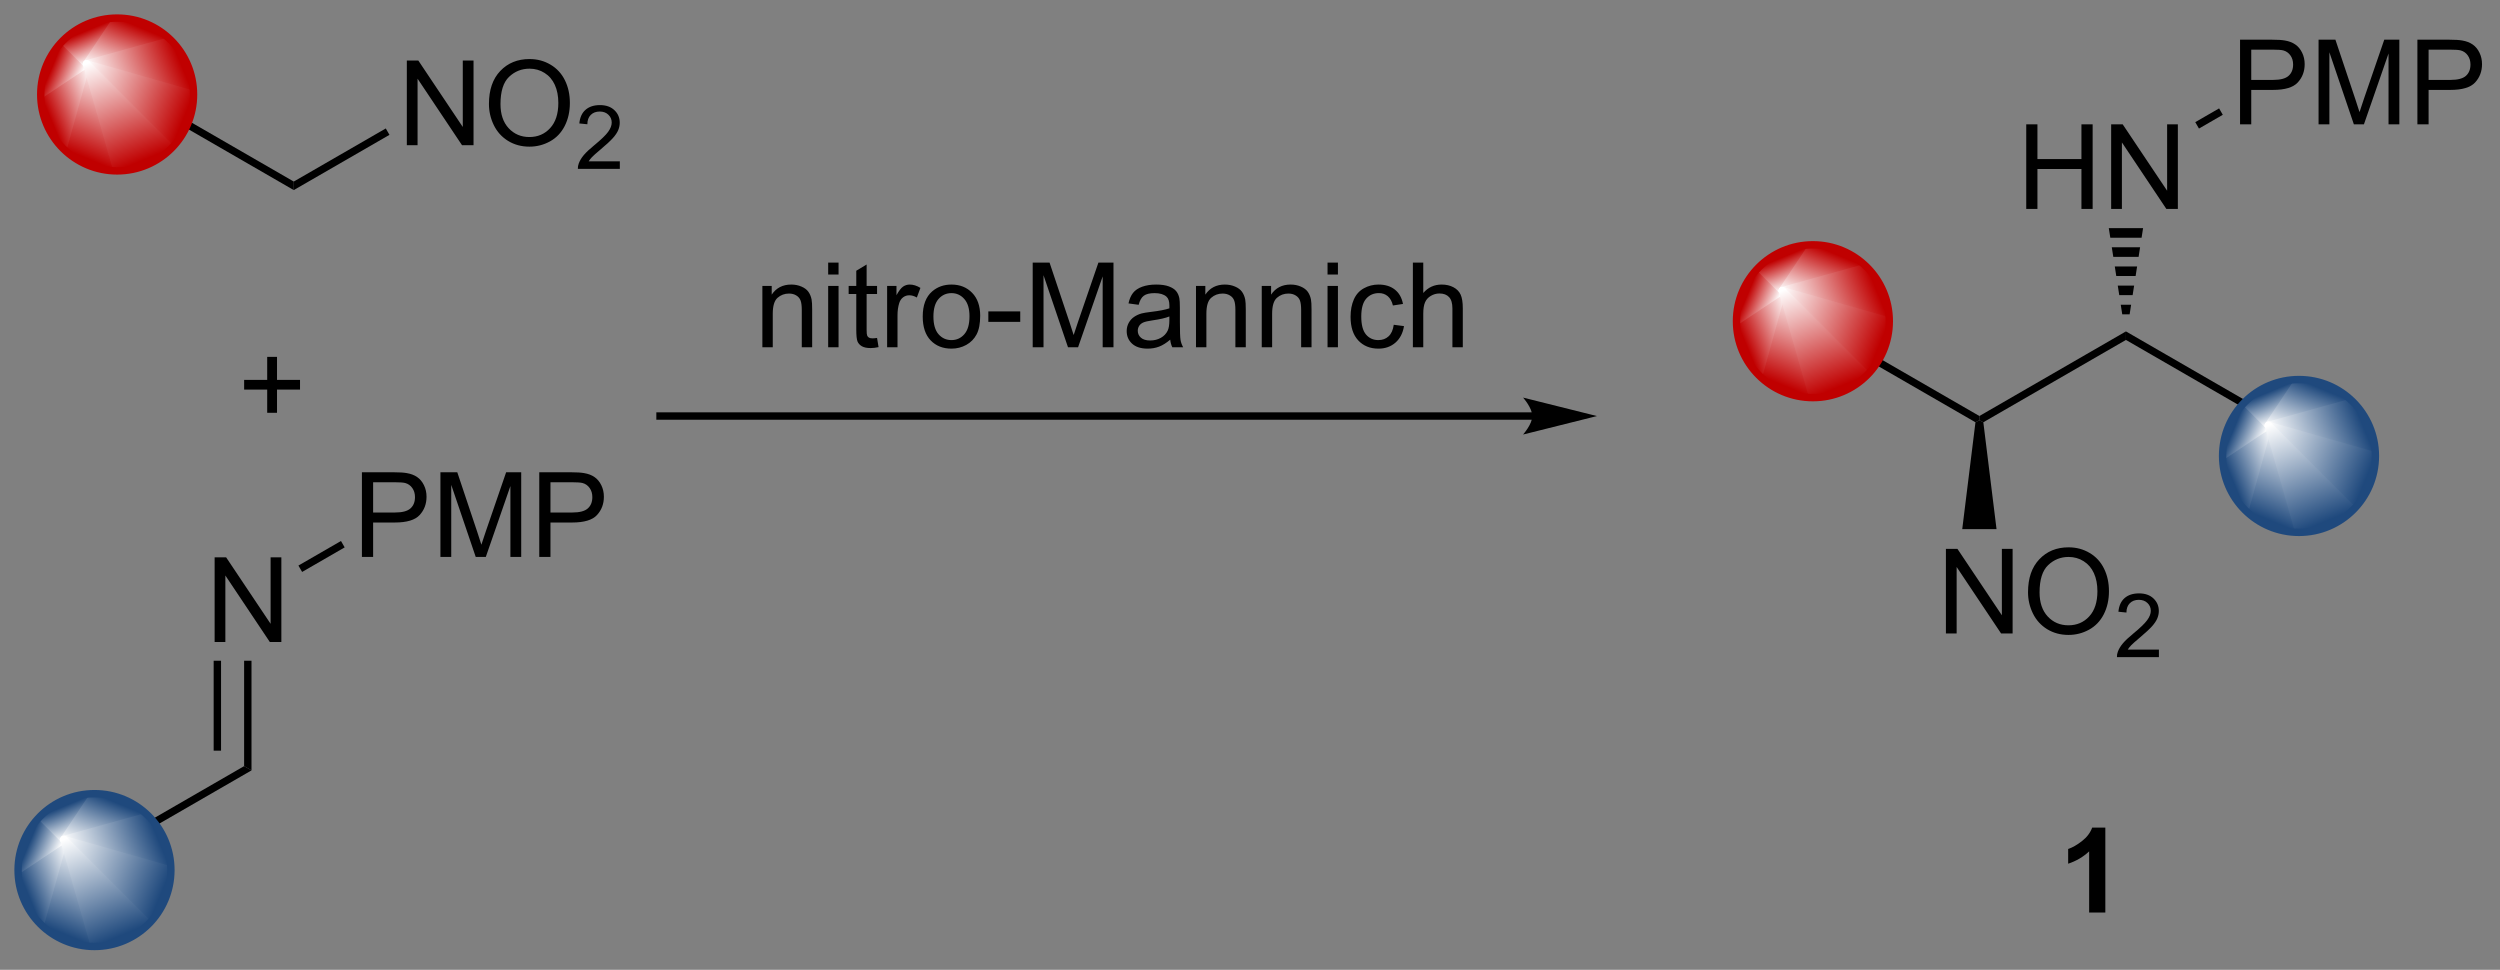 <?xml version="1.0" encoding="UTF-8"?>
<!DOCTYPE svg PUBLIC '-//W3C//DTD SVG 1.0//EN'
          'http://www.w3.org/TR/2001/REC-SVG-20010904/DTD/svg10.dtd'>
<svg stroke-dasharray="none" shape-rendering="auto" xmlns="http://www.w3.org/2000/svg" font-family="'Dialog'" text-rendering="auto" width="464" fill-opacity="1" color-interpolation="auto" color-rendering="auto" preserveAspectRatio="xMidYMid meet" font-size="12px" viewBox="0 0 464 180" fill="black" xmlns:xlink="http://www.w3.org/1999/xlink" stroke="black" image-rendering="auto" stroke-miterlimit="10" stroke-linecap="square" stroke-linejoin="miter" font-style="normal" stroke-width="1" height="180" stroke-dashoffset="0" font-weight="normal" stroke-opacity="1"
><rect x="0" y="0" width="464" height="180" fill="#808080" stroke="none"/><!--Generated by the Batik Graphics2D SVG Generator--><defs id="genericDefs"
  /><g
  ><defs id="defs1"
    ><linearGradient x1="39.51" x2="37.253" gradientUnits="userSpaceOnUse" y1="89.884" y2="95.331" id="gradient1" color-interpolation="sRGB" spreadMethod="pad"
      ><stop stop-color="white" offset="0%"
        /><stop stop-color="rgb(31,73,125)" offset="100%"
      /></linearGradient
      ><linearGradient x1="39.51" x2="37.253" gradientUnits="userSpaceOnUse" y1="89.884" y2="95.331" id="gradient2" color-interpolation="sRGB" spreadMethod="pad"
      ><stop stop-color="white" offset="0%"
        /><stop stop-color="rgb(31,73,125)" offset="100%"
      /></linearGradient
      ><linearGradient x1="39.51" x2="36.131" gradientUnits="userSpaceOnUse" y1="89.884" y2="91.283" id="gradient3" color-interpolation="sRGB" spreadMethod="pad"
      ><stop stop-color="white" offset="0%"
        /><stop stop-color="rgb(31,73,125)" offset="100%"
      /></linearGradient
      ><linearGradient x1="39.51" x2="36.131" gradientUnits="userSpaceOnUse" y1="89.884" y2="91.283" id="gradient4" color-interpolation="sRGB" spreadMethod="pad"
      ><stop stop-color="white" offset="0%"
        /><stop stop-color="rgb(31,73,125)" offset="100%"
      /></linearGradient
      ><linearGradient x1="39.51" x2="37.593" gradientUnits="userSpaceOnUse" y1="89.884" y2="89.09" id="gradient5" color-interpolation="sRGB" spreadMethod="pad"
      ><stop stop-color="white" offset="0%"
        /><stop stop-color="rgb(31,73,125)" offset="100%"
      /></linearGradient
      ><linearGradient x1="39.51" x2="37.593" gradientUnits="userSpaceOnUse" y1="89.884" y2="89.09" id="gradient6" color-interpolation="sRGB" spreadMethod="pad"
      ><stop stop-color="white" offset="0%"
        /><stop stop-color="rgb(31,73,125)" offset="100%"
      /></linearGradient
      ><linearGradient x1="39.51" x2="38.716" gradientUnits="userSpaceOnUse" y1="89.884" y2="87.967" id="gradient7" color-interpolation="sRGB" spreadMethod="pad"
      ><stop stop-color="white" offset="0%"
        /><stop stop-color="rgb(31,73,125)" offset="100%"
      /></linearGradient
      ><linearGradient x1="39.51" x2="38.716" gradientUnits="userSpaceOnUse" y1="89.884" y2="87.967" id="gradient8" color-interpolation="sRGB" spreadMethod="pad"
      ><stop stop-color="white" offset="0%"
        /><stop stop-color="rgb(31,73,125)" offset="100%"
      /></linearGradient
      ><linearGradient x1="39.51" x2="40.909" gradientUnits="userSpaceOnUse" y1="89.884" y2="86.505" id="gradient9" color-interpolation="sRGB" spreadMethod="pad"
      ><stop stop-color="white" offset="0%"
        /><stop stop-color="rgb(31,73,125)" offset="100%"
      /></linearGradient
      ><linearGradient x1="39.51" x2="40.909" gradientUnits="userSpaceOnUse" y1="89.884" y2="86.505" id="gradient10" color-interpolation="sRGB" spreadMethod="pad"
      ><stop stop-color="white" offset="0%"
        /><stop stop-color="rgb(31,73,125)" offset="100%"
      /></linearGradient
      ><linearGradient x1="39.51" x2="44.957" gradientUnits="userSpaceOnUse" y1="89.884" y2="87.627" id="gradient11" color-interpolation="sRGB" spreadMethod="pad"
      ><stop stop-color="white" offset="0%"
        /><stop stop-color="rgb(31,73,125)" offset="100%"
      /></linearGradient
      ><linearGradient x1="39.51" x2="44.957" gradientUnits="userSpaceOnUse" y1="89.884" y2="87.627" id="gradient12" color-interpolation="sRGB" spreadMethod="pad"
      ><stop stop-color="white" offset="0%"
        /><stop stop-color="rgb(31,73,125)" offset="100%"
      /></linearGradient
      ><linearGradient x1="39.51" x2="46.419" gradientUnits="userSpaceOnUse" y1="89.884" y2="92.746" id="gradient13" color-interpolation="sRGB" spreadMethod="pad"
      ><stop stop-color="white" offset="0%"
        /><stop stop-color="rgb(31,73,125)" offset="100%"
      /></linearGradient
      ><linearGradient x1="39.51" x2="46.419" gradientUnits="userSpaceOnUse" y1="89.884" y2="92.746" id="gradient14" color-interpolation="sRGB" spreadMethod="pad"
      ><stop stop-color="white" offset="0%"
        /><stop stop-color="rgb(31,73,125)" offset="100%"
      /></linearGradient
      ><linearGradient x1="39.51" x2="42.372" gradientUnits="userSpaceOnUse" y1="89.884" y2="96.793" id="gradient15" color-interpolation="sRGB" spreadMethod="pad"
      ><stop stop-color="white" offset="0%"
        /><stop stop-color="rgb(31,73,125)" offset="100%"
      /></linearGradient
      ><linearGradient x1="39.51" x2="42.372" gradientUnits="userSpaceOnUse" y1="89.884" y2="96.793" id="gradient16" color-interpolation="sRGB" spreadMethod="pad"
      ><stop stop-color="white" offset="0%"
        /><stop stop-color="rgb(31,73,125)" offset="100%"
      /></linearGradient
      ><linearGradient x1="188.673" x2="186.417" gradientUnits="userSpaceOnUse" y1="61.862" y2="67.309" id="gradient17" color-interpolation="sRGB" spreadMethod="pad"
      ><stop stop-color="white" offset="0%"
        /><stop stop-color="rgb(31,73,125)" offset="100%"
      /></linearGradient
      ><linearGradient x1="188.673" x2="186.417" gradientUnits="userSpaceOnUse" y1="61.862" y2="67.309" id="gradient18" color-interpolation="sRGB" spreadMethod="pad"
      ><stop stop-color="white" offset="0%"
        /><stop stop-color="rgb(31,73,125)" offset="100%"
      /></linearGradient
      ><linearGradient x1="188.673" x2="185.294" gradientUnits="userSpaceOnUse" y1="61.862" y2="63.262" id="gradient19" color-interpolation="sRGB" spreadMethod="pad"
      ><stop stop-color="white" offset="0%"
        /><stop stop-color="rgb(31,73,125)" offset="100%"
      /></linearGradient
      ><linearGradient x1="188.673" x2="185.294" gradientUnits="userSpaceOnUse" y1="61.862" y2="63.262" id="gradient20" color-interpolation="sRGB" spreadMethod="pad"
      ><stop stop-color="white" offset="0%"
        /><stop stop-color="rgb(31,73,125)" offset="100%"
      /></linearGradient
      ><linearGradient x1="188.673" x2="186.756" gradientUnits="userSpaceOnUse" y1="61.862" y2="61.068" id="gradient21" color-interpolation="sRGB" spreadMethod="pad"
      ><stop stop-color="white" offset="0%"
        /><stop stop-color="rgb(31,73,125)" offset="100%"
      /></linearGradient
      ><linearGradient x1="188.673" x2="186.756" gradientUnits="userSpaceOnUse" y1="61.862" y2="61.068" id="gradient22" color-interpolation="sRGB" spreadMethod="pad"
      ><stop stop-color="white" offset="0%"
        /><stop stop-color="rgb(31,73,125)" offset="100%"
      /></linearGradient
      ><linearGradient x1="188.673" x2="187.879" gradientUnits="userSpaceOnUse" y1="61.862" y2="59.945" id="gradient23" color-interpolation="sRGB" spreadMethod="pad"
      ><stop stop-color="white" offset="0%"
        /><stop stop-color="rgb(31,73,125)" offset="100%"
      /></linearGradient
      ><linearGradient x1="188.673" x2="187.879" gradientUnits="userSpaceOnUse" y1="61.862" y2="59.945" id="gradient24" color-interpolation="sRGB" spreadMethod="pad"
      ><stop stop-color="white" offset="0%"
        /><stop stop-color="rgb(31,73,125)" offset="100%"
      /></linearGradient
      ><linearGradient x1="188.673" x2="190.073" gradientUnits="userSpaceOnUse" y1="61.862" y2="58.483" id="gradient25" color-interpolation="sRGB" spreadMethod="pad"
      ><stop stop-color="white" offset="0%"
        /><stop stop-color="rgb(31,73,125)" offset="100%"
      /></linearGradient
      ><linearGradient x1="188.673" x2="190.073" gradientUnits="userSpaceOnUse" y1="61.862" y2="58.483" id="gradient26" color-interpolation="sRGB" spreadMethod="pad"
      ><stop stop-color="white" offset="0%"
        /><stop stop-color="rgb(31,73,125)" offset="100%"
      /></linearGradient
      ><linearGradient x1="188.673" x2="194.12" gradientUnits="userSpaceOnUse" y1="61.862" y2="59.605" id="gradient27" color-interpolation="sRGB" spreadMethod="pad"
      ><stop stop-color="white" offset="0%"
        /><stop stop-color="rgb(31,73,125)" offset="100%"
      /></linearGradient
      ><linearGradient x1="188.673" x2="194.12" gradientUnits="userSpaceOnUse" y1="61.862" y2="59.605" id="gradient28" color-interpolation="sRGB" spreadMethod="pad"
      ><stop stop-color="white" offset="0%"
        /><stop stop-color="rgb(31,73,125)" offset="100%"
      /></linearGradient
      ><linearGradient x1="188.673" x2="195.583" gradientUnits="userSpaceOnUse" y1="61.862" y2="64.724" id="gradient29" color-interpolation="sRGB" spreadMethod="pad"
      ><stop stop-color="white" offset="0%"
        /><stop stop-color="rgb(31,73,125)" offset="100%"
      /></linearGradient
      ><linearGradient x1="188.673" x2="195.583" gradientUnits="userSpaceOnUse" y1="61.862" y2="64.724" id="gradient30" color-interpolation="sRGB" spreadMethod="pad"
      ><stop stop-color="white" offset="0%"
        /><stop stop-color="rgb(31,73,125)" offset="100%"
      /></linearGradient
      ><linearGradient x1="188.673" x2="191.535" gradientUnits="userSpaceOnUse" y1="61.862" y2="68.772" id="gradient31" color-interpolation="sRGB" spreadMethod="pad"
      ><stop stop-color="white" offset="0%"
        /><stop stop-color="rgb(31,73,125)" offset="100%"
      /></linearGradient
      ><linearGradient x1="188.673" x2="191.535" gradientUnits="userSpaceOnUse" y1="61.862" y2="68.772" id="gradient32" color-interpolation="sRGB" spreadMethod="pad"
      ><stop stop-color="white" offset="0%"
        /><stop stop-color="rgb(31,73,125)" offset="100%"
      /></linearGradient
      ><linearGradient x1="155.782" x2="153.526" gradientUnits="userSpaceOnUse" y1="52.746" y2="58.194" id="gradient33" color-interpolation="sRGB" spreadMethod="pad"
      ><stop stop-color="white" offset="0%"
        /><stop stop-color="rgb(192,0,0)" offset="100%"
      /></linearGradient
      ><linearGradient x1="155.782" x2="153.526" gradientUnits="userSpaceOnUse" y1="52.746" y2="58.194" id="gradient34" color-interpolation="sRGB" spreadMethod="pad"
      ><stop stop-color="white" offset="0%"
        /><stop stop-color="rgb(192,0,0)" offset="100%"
      /></linearGradient
      ><linearGradient x1="155.782" x2="152.403" gradientUnits="userSpaceOnUse" y1="52.746" y2="54.146" id="gradient35" color-interpolation="sRGB" spreadMethod="pad"
      ><stop stop-color="white" offset="0%"
        /><stop stop-color="rgb(192,0,0)" offset="100%"
      /></linearGradient
      ><linearGradient x1="155.782" x2="152.403" gradientUnits="userSpaceOnUse" y1="52.746" y2="54.146" id="gradient36" color-interpolation="sRGB" spreadMethod="pad"
      ><stop stop-color="white" offset="0%"
        /><stop stop-color="rgb(192,0,0)" offset="100%"
      /></linearGradient
      ><linearGradient x1="155.782" x2="153.866" gradientUnits="userSpaceOnUse" y1="52.746" y2="51.952" id="gradient37" color-interpolation="sRGB" spreadMethod="pad"
      ><stop stop-color="white" offset="0%"
        /><stop stop-color="rgb(192,0,0)" offset="100%"
      /></linearGradient
      ><linearGradient x1="155.782" x2="153.866" gradientUnits="userSpaceOnUse" y1="52.746" y2="51.952" id="gradient38" color-interpolation="sRGB" spreadMethod="pad"
      ><stop stop-color="white" offset="0%"
        /><stop stop-color="rgb(192,0,0)" offset="100%"
      /></linearGradient
      ><linearGradient x1="155.782" x2="154.988" gradientUnits="userSpaceOnUse" y1="52.746" y2="50.829" id="gradient39" color-interpolation="sRGB" spreadMethod="pad"
      ><stop stop-color="white" offset="0%"
        /><stop stop-color="rgb(192,0,0)" offset="100%"
      /></linearGradient
      ><linearGradient x1="155.782" x2="154.988" gradientUnits="userSpaceOnUse" y1="52.746" y2="50.829" id="gradient40" color-interpolation="sRGB" spreadMethod="pad"
      ><stop stop-color="white" offset="0%"
        /><stop stop-color="rgb(192,0,0)" offset="100%"
      /></linearGradient
      ><linearGradient x1="155.782" x2="157.182" gradientUnits="userSpaceOnUse" y1="52.746" y2="49.367" id="gradient41" color-interpolation="sRGB" spreadMethod="pad"
      ><stop stop-color="white" offset="0%"
        /><stop stop-color="rgb(192,0,0)" offset="100%"
      /></linearGradient
      ><linearGradient x1="155.782" x2="157.182" gradientUnits="userSpaceOnUse" y1="52.746" y2="49.367" id="gradient42" color-interpolation="sRGB" spreadMethod="pad"
      ><stop stop-color="white" offset="0%"
        /><stop stop-color="rgb(192,0,0)" offset="100%"
      /></linearGradient
      ><linearGradient x1="155.782" x2="161.23" gradientUnits="userSpaceOnUse" y1="52.746" y2="50.49" id="gradient43" color-interpolation="sRGB" spreadMethod="pad"
      ><stop stop-color="white" offset="0%"
        /><stop stop-color="rgb(192,0,0)" offset="100%"
      /></linearGradient
      ><linearGradient x1="155.782" x2="161.23" gradientUnits="userSpaceOnUse" y1="52.746" y2="50.49" id="gradient44" color-interpolation="sRGB" spreadMethod="pad"
      ><stop stop-color="white" offset="0%"
        /><stop stop-color="rgb(192,0,0)" offset="100%"
      /></linearGradient
      ><linearGradient x1="155.782" x2="162.692" gradientUnits="userSpaceOnUse" y1="52.746" y2="55.608" id="gradient45" color-interpolation="sRGB" spreadMethod="pad"
      ><stop stop-color="white" offset="0%"
        /><stop stop-color="rgb(192,0,0)" offset="100%"
      /></linearGradient
      ><linearGradient x1="155.782" x2="162.692" gradientUnits="userSpaceOnUse" y1="52.746" y2="55.608" id="gradient46" color-interpolation="sRGB" spreadMethod="pad"
      ><stop stop-color="white" offset="0%"
        /><stop stop-color="rgb(192,0,0)" offset="100%"
      /></linearGradient
      ><linearGradient x1="155.782" x2="158.645" gradientUnits="userSpaceOnUse" y1="52.746" y2="59.656" id="gradient47" color-interpolation="sRGB" spreadMethod="pad"
      ><stop stop-color="white" offset="0%"
        /><stop stop-color="rgb(192,0,0)" offset="100%"
      /></linearGradient
      ><linearGradient x1="155.782" x2="158.645" gradientUnits="userSpaceOnUse" y1="52.746" y2="59.656" id="gradient48" color-interpolation="sRGB" spreadMethod="pad"
      ><stop stop-color="white" offset="0%"
        /><stop stop-color="rgb(192,0,0)" offset="100%"
      /></linearGradient
      ><linearGradient x1="41.042" x2="38.786" gradientUnits="userSpaceOnUse" y1="37.404" y2="42.852" id="gradient49" color-interpolation="sRGB" spreadMethod="pad"
      ><stop stop-color="white" offset="0%"
        /><stop stop-color="rgb(192,0,0)" offset="100%"
      /></linearGradient
      ><linearGradient x1="41.042" x2="38.786" gradientUnits="userSpaceOnUse" y1="37.404" y2="42.852" id="gradient50" color-interpolation="sRGB" spreadMethod="pad"
      ><stop stop-color="white" offset="0%"
        /><stop stop-color="rgb(192,0,0)" offset="100%"
      /></linearGradient
      ><linearGradient x1="41.042" x2="37.663" gradientUnits="userSpaceOnUse" y1="37.404" y2="38.804" id="gradient51" color-interpolation="sRGB" spreadMethod="pad"
      ><stop stop-color="white" offset="0%"
        /><stop stop-color="rgb(192,0,0)" offset="100%"
      /></linearGradient
      ><linearGradient x1="41.042" x2="37.663" gradientUnits="userSpaceOnUse" y1="37.404" y2="38.804" id="gradient52" color-interpolation="sRGB" spreadMethod="pad"
      ><stop stop-color="white" offset="0%"
        /><stop stop-color="rgb(192,0,0)" offset="100%"
      /></linearGradient
      ><linearGradient x1="41.042" x2="39.126" gradientUnits="userSpaceOnUse" y1="37.404" y2="36.611" id="gradient53" color-interpolation="sRGB" spreadMethod="pad"
      ><stop stop-color="white" offset="0%"
        /><stop stop-color="rgb(192,0,0)" offset="100%"
      /></linearGradient
      ><linearGradient x1="41.042" x2="39.126" gradientUnits="userSpaceOnUse" y1="37.404" y2="36.611" id="gradient54" color-interpolation="sRGB" spreadMethod="pad"
      ><stop stop-color="white" offset="0%"
        /><stop stop-color="rgb(192,0,0)" offset="100%"
      /></linearGradient
      ><linearGradient x1="41.042" x2="40.249" gradientUnits="userSpaceOnUse" y1="37.404" y2="35.488" id="gradient55" color-interpolation="sRGB" spreadMethod="pad"
      ><stop stop-color="white" offset="0%"
        /><stop stop-color="rgb(192,0,0)" offset="100%"
      /></linearGradient
      ><linearGradient x1="41.042" x2="40.249" gradientUnits="userSpaceOnUse" y1="37.404" y2="35.488" id="gradient56" color-interpolation="sRGB" spreadMethod="pad"
      ><stop stop-color="white" offset="0%"
        /><stop stop-color="rgb(192,0,0)" offset="100%"
      /></linearGradient
      ><linearGradient x1="41.042" x2="42.442" gradientUnits="userSpaceOnUse" y1="37.404" y2="34.025" id="gradient57" color-interpolation="sRGB" spreadMethod="pad"
      ><stop stop-color="white" offset="0%"
        /><stop stop-color="rgb(192,0,0)" offset="100%"
      /></linearGradient
      ><linearGradient x1="41.042" x2="42.442" gradientUnits="userSpaceOnUse" y1="37.404" y2="34.025" id="gradient58" color-interpolation="sRGB" spreadMethod="pad"
      ><stop stop-color="white" offset="0%"
        /><stop stop-color="rgb(192,0,0)" offset="100%"
      /></linearGradient
      ><linearGradient x1="41.042" x2="46.49" gradientUnits="userSpaceOnUse" y1="37.404" y2="35.148" id="gradient59" color-interpolation="sRGB" spreadMethod="pad"
      ><stop stop-color="white" offset="0%"
        /><stop stop-color="rgb(192,0,0)" offset="100%"
      /></linearGradient
      ><linearGradient x1="41.042" x2="46.49" gradientUnits="userSpaceOnUse" y1="37.404" y2="35.148" id="gradient60" color-interpolation="sRGB" spreadMethod="pad"
      ><stop stop-color="white" offset="0%"
        /><stop stop-color="rgb(192,0,0)" offset="100%"
      /></linearGradient
      ><linearGradient x1="41.042" x2="47.952" gradientUnits="userSpaceOnUse" y1="37.404" y2="40.267" id="gradient61" color-interpolation="sRGB" spreadMethod="pad"
      ><stop stop-color="white" offset="0%"
        /><stop stop-color="rgb(192,0,0)" offset="100%"
      /></linearGradient
      ><linearGradient x1="41.042" x2="47.952" gradientUnits="userSpaceOnUse" y1="37.404" y2="40.267" id="gradient62" color-interpolation="sRGB" spreadMethod="pad"
      ><stop stop-color="white" offset="0%"
        /><stop stop-color="rgb(192,0,0)" offset="100%"
      /></linearGradient
      ><linearGradient x1="41.042" x2="43.905" gradientUnits="userSpaceOnUse" y1="37.404" y2="44.314" id="gradient63" color-interpolation="sRGB" spreadMethod="pad"
      ><stop stop-color="white" offset="0%"
        /><stop stop-color="rgb(192,0,0)" offset="100%"
      /></linearGradient
      ><linearGradient x1="41.042" x2="43.905" gradientUnits="userSpaceOnUse" y1="37.404" y2="44.314" id="gradient64" color-interpolation="sRGB" spreadMethod="pad"
      ><stop stop-color="white" offset="0%"
        /><stop stop-color="rgb(192,0,0)" offset="100%"
      /></linearGradient
      ><clipPath clipPathUnits="userSpaceOnUse" id="clipPath1"
      ><path d="M0.646 0.646 L174.389 0.646 L174.389 67.777 L0.646 67.777 L0.646 0.646 Z"
      /></clipPath
      ><clipPath clipPathUnits="userSpaceOnUse" id="clipPath2"
      ><path d="M35.185 33.08 L35.185 98.344 L204.098 98.344 L204.098 33.08 Z"
      /></clipPath
      ><clipPath clipPathUnits="userSpaceOnUse" id="clipPath3"
      ><path d="M41.578 86.781 C38.722 86.781 36.407 89.096 36.407 91.952 C36.407 94.807 38.722 97.122 41.578 97.122 C44.434 97.122 46.748 94.807 46.748 91.952 C46.748 89.096 44.434 86.781 41.578 86.781 Z"
      /></clipPath
      ><clipPath clipPathUnits="userSpaceOnUse" id="clipPath4"
      ><path d="M190.741 58.76 C187.886 58.76 185.571 61.075 185.571 63.93 C185.571 66.786 187.886 69.101 190.741 69.101 C193.597 69.101 195.912 66.786 195.912 63.93 C195.912 61.075 193.597 58.76 190.741 58.76 Z"
      /></clipPath
      ><clipPath clipPathUnits="userSpaceOnUse" id="clipPath5"
      ><path d="M157.851 49.644 C154.995 49.644 152.68 51.959 152.68 54.814 C152.68 57.67 154.995 59.985 157.851 59.985 C160.706 59.985 163.021 57.67 163.021 54.814 C163.021 51.959 160.706 49.644 157.851 49.644 Z"
      /></clipPath
      ><clipPath clipPathUnits="userSpaceOnUse" id="clipPath6"
      ><path d="M43.111 34.302 C40.255 34.302 37.94 36.617 37.94 39.473 C37.94 42.328 40.255 44.643 43.111 44.643 C45.966 44.643 48.281 42.328 48.281 39.473 C48.281 36.617 45.966 34.302 43.111 34.302 Z"
      /></clipPath
    ></defs
    ><g transform="scale(2.667,2.667) translate(-0.646,-0.646) matrix(1.029,0,0,1.029,-35.546,-33.38)"
    ><path d="M49.687 76.487 L49.687 70.76 L50.465 70.76 L53.473 75.255 L53.473 70.76 L54.2 70.76 L54.2 76.487 L53.421 76.487 L50.413 71.987 L50.413 76.487 L49.687 76.487 Z" stroke="none" clip-path="url(#clipPath2)"
    /></g
    ><g transform="matrix(2.743,0,0,2.743,-96.511,-90.736)"
    ><path d="M59.673 70.762 L59.673 65.035 L61.834 65.035 Q62.405 65.035 62.704 65.09 Q63.126 65.16 63.41 65.358 Q63.696 65.553 63.871 65.91 Q64.045 66.264 64.045 66.691 Q64.045 67.421 63.579 67.928 Q63.116 68.434 61.899 68.434 L60.431 68.434 L60.431 70.762 L59.673 70.762 ZM60.431 67.757 L61.913 67.757 Q62.647 67.757 62.954 67.483 Q63.264 67.21 63.264 66.715 Q63.264 66.356 63.082 66.1 Q62.899 65.842 62.603 65.762 Q62.413 65.71 61.897 65.71 L60.431 65.71 L60.431 67.757 ZM64.985 70.762 L64.985 65.035 L66.126 65.035 L67.483 69.09 Q67.67 69.655 67.756 69.936 Q67.853 69.624 68.061 69.019 L69.431 65.035 L70.451 65.035 L70.451 70.762 L69.72 70.762 L69.72 65.967 L68.056 70.762 L67.373 70.762 L65.717 65.887 L65.717 70.762 L64.985 70.762 ZM71.673 70.762 L71.673 65.035 L73.834 65.035 Q74.405 65.035 74.704 65.09 Q75.126 65.16 75.41 65.358 Q75.696 65.553 75.871 65.91 Q76.045 66.264 76.045 66.691 Q76.045 67.421 75.579 67.928 Q75.116 68.434 73.899 68.434 L72.431 68.434 L72.431 70.762 L71.673 70.762 ZM72.431 67.757 L73.912 67.757 Q74.647 67.757 74.954 67.483 Q75.264 67.21 75.264 66.715 Q75.264 66.356 75.082 66.1 Q74.899 65.842 74.603 65.762 Q74.412 65.71 73.897 65.71 L72.431 65.71 L72.431 67.757 Z" stroke="none" clip-path="url(#clipPath2)"
    /></g
    ><g transform="matrix(2.743,0,0,2.743,-96.511,-90.736)"
    ><path d="M42.127 91.023 L41.877 90.59 L51.702 84.918 L52.202 85.206 Z" stroke="none" clip-path="url(#clipPath2)"
    /></g
    ><g transform="matrix(2.743,0,0,2.743,-96.511,-90.736)"
    ><path d="M52.202 85.206 L51.702 84.918 L51.702 77.787 L52.202 77.787 ZM50.141 83.872 L50.141 77.787 L49.641 77.787 L49.641 83.872 Z" stroke="none" clip-path="url(#clipPath2)"
    /></g
    ><g transform="matrix(2.743,0,0,2.743,-96.511,-90.736)"
    ><path d="M55.627 71.779 L55.377 71.346 L58.256 69.684 L58.506 70.117 Z" stroke="none" clip-path="url(#clipPath2)"
    /></g
    ><g fill="rgb(31,73,125)" transform="matrix(2.743,0,0,2.743,-96.511,-90.736)" stroke="rgb(31,73,125)"
    ><path d="M41.578 97.122 C38.722 97.122 36.407 94.807 36.407 91.952 C36.407 89.096 38.722 86.781 41.578 86.781 C44.434 86.781 46.748 89.096 46.748 91.952 C46.748 94.807 44.434 97.122 41.578 97.122" stroke="none" clip-path="url(#clipPath3)"
    /></g
    ><g fill="url(#gradient1)" transform="matrix(2.743,0,0,2.743,-96.511,-90.736)" stroke="url(#gradient1)"
    ><path d="M39.51 89.884 L41.578 97.122 L37.922 95.608 Z" stroke="none" clip-path="url(#clipPath3)"
    /></g
    ><g fill="url(#gradient2)" stroke-width="0.5" transform="matrix(2.743,0,0,2.743,-96.511,-90.736)" stroke-linecap="round" stroke="url(#gradient2)" stroke-linejoin="round"
    ><path fill="none" d="M39.51 89.884 L41.578 97.122 L37.922 95.608 Z" clip-path="url(#clipPath3)"
    /></g
    ><g fill="url(#gradient3)" transform="matrix(2.743,0,0,2.743,-96.511,-90.736)" stroke="url(#gradient3)"
    ><path d="M39.51 89.884 L37.922 95.608 L36.407 91.952 Z" stroke="none" clip-path="url(#clipPath3)"
    /></g
    ><g fill="url(#gradient4)" stroke-width="0.5" transform="matrix(2.743,0,0,2.743,-96.511,-90.736)" stroke-linecap="round" stroke="url(#gradient4)" stroke-linejoin="round"
    ><path fill="none" d="M39.51 89.884 L37.922 95.608 L36.407 91.952 Z" clip-path="url(#clipPath3)"
    /></g
    ><g fill="url(#gradient5)" transform="matrix(2.743,0,0,2.743,-96.511,-90.736)" stroke="url(#gradient5)"
    ><path d="M39.51 89.884 L36.407 91.952 L37.922 88.296 Z" stroke="none" clip-path="url(#clipPath3)"
    /></g
    ><g fill="url(#gradient6)" stroke-width="0.5" transform="matrix(2.743,0,0,2.743,-96.511,-90.736)" stroke-linecap="round" stroke="url(#gradient6)" stroke-linejoin="round"
    ><path fill="none" d="M39.51 89.884 L36.407 91.952 L37.922 88.296 Z" clip-path="url(#clipPath3)"
    /></g
    ><g fill="url(#gradient7)" transform="matrix(2.743,0,0,2.743,-96.511,-90.736)" stroke="url(#gradient7)"
    ><path d="M39.51 89.884 L37.922 88.296 L41.578 86.781 Z" stroke="none" clip-path="url(#clipPath3)"
    /></g
    ><g fill="url(#gradient8)" stroke-width="0.5" transform="matrix(2.743,0,0,2.743,-96.511,-90.736)" stroke-linecap="round" stroke="url(#gradient8)" stroke-linejoin="round"
    ><path fill="none" d="M39.51 89.884 L37.922 88.296 L41.578 86.781 Z" clip-path="url(#clipPath3)"
    /></g
    ><g fill="url(#gradient9)" transform="matrix(2.743,0,0,2.743,-96.511,-90.736)" stroke="url(#gradient9)"
    ><path d="M39.51 89.884 L41.578 86.781 L45.234 88.296 Z" stroke="none" clip-path="url(#clipPath3)"
    /></g
    ><g fill="url(#gradient10)" stroke-width="0.5" transform="matrix(2.743,0,0,2.743,-96.511,-90.736)" stroke-linecap="round" stroke="url(#gradient10)" stroke-linejoin="round"
    ><path fill="none" d="M39.51 89.884 L41.578 86.781 L45.234 88.296 Z" clip-path="url(#clipPath3)"
    /></g
    ><g fill="url(#gradient11)" transform="matrix(2.743,0,0,2.743,-96.511,-90.736)" stroke="url(#gradient11)"
    ><path d="M39.51 89.884 L45.234 88.296 L46.748 91.952 Z" stroke="none" clip-path="url(#clipPath3)"
    /></g
    ><g fill="url(#gradient12)" stroke-width="0.5" transform="matrix(2.743,0,0,2.743,-96.511,-90.736)" stroke-linecap="round" stroke="url(#gradient12)" stroke-linejoin="round"
    ><path fill="none" d="M39.51 89.884 L45.234 88.296 L46.748 91.952 Z" clip-path="url(#clipPath3)"
    /></g
    ><g fill="url(#gradient13)" transform="matrix(2.743,0,0,2.743,-96.511,-90.736)" stroke="url(#gradient13)"
    ><path d="M39.51 89.884 L46.748 91.952 L45.234 95.608 Z" stroke="none" clip-path="url(#clipPath3)"
    /></g
    ><g fill="url(#gradient14)" stroke-width="0.5" transform="matrix(2.743,0,0,2.743,-96.511,-90.736)" stroke-linecap="round" stroke="url(#gradient14)" stroke-linejoin="round"
    ><path fill="none" d="M39.51 89.884 L46.748 91.952 L45.234 95.608 Z" clip-path="url(#clipPath3)"
    /></g
    ><g fill="url(#gradient15)" transform="matrix(2.743,0,0,2.743,-96.511,-90.736)" stroke="url(#gradient15)"
    ><path d="M39.51 89.884 L45.234 95.608 L41.578 97.122 Z" stroke="none" clip-path="url(#clipPath3)"
    /></g
    ><g fill="url(#gradient16)" stroke-width="0.5" transform="matrix(2.743,0,0,2.743,-96.511,-90.736)" stroke-linecap="round" stroke="url(#gradient16)" stroke-linejoin="round"
    ><path fill="none" d="M39.51 89.884 L45.234 95.608 L41.578 97.122 Z" clip-path="url(#clipPath3)"
    /></g
    ><g fill="rgb(31,73,125)" stroke-width="0.5" transform="matrix(2.743,0,0,2.743,-96.511,-90.736)" stroke-linecap="round" stroke="rgb(31,73,125)" stroke-linejoin="round"
    ><path fill="none" d="M41.578 97.122 C38.722 97.122 36.407 94.807 36.407 91.952 C36.407 89.096 38.722 86.781 41.578 86.781 C44.434 86.781 46.748 89.096 46.748 91.952 C46.748 94.807 44.434 97.122 41.578 97.122" clip-path="url(#clipPath2)"
    /></g
    ><g transform="matrix(2.743,0,0,2.743,-96.511,-90.736)"
    ><path d="M62.712 42.903 L62.712 37.176 L63.49 37.176 L66.498 41.671 L66.498 37.176 L67.225 37.176 L67.225 42.903 L66.446 42.903 L63.438 38.403 L63.438 42.903 L62.712 42.903 ZM68.268 40.114 Q68.268 38.687 69.033 37.882 Q69.799 37.075 71.01 37.075 Q71.802 37.075 72.437 37.455 Q73.075 37.833 73.408 38.51 Q73.744 39.187 73.744 40.046 Q73.744 40.918 73.393 41.606 Q73.041 42.293 72.395 42.648 Q71.752 43.002 71.005 43.002 Q70.197 43.002 69.559 42.611 Q68.924 42.218 68.596 41.543 Q68.268 40.866 68.268 40.114 ZM69.049 40.124 Q69.049 41.161 69.604 41.757 Q70.161 42.351 71.002 42.351 Q71.856 42.351 72.408 41.749 Q72.963 41.148 72.963 40.043 Q72.963 39.343 72.726 38.822 Q72.489 38.301 72.033 38.015 Q71.58 37.726 71.013 37.726 Q70.208 37.726 69.627 38.28 Q69.049 38.833 69.049 40.124 Z" stroke="none" clip-path="url(#clipPath2)"
    /></g
    ><g transform="matrix(2.743,0,0,2.743,-96.511,-90.736)"
    ><path d="M77.124 43.995 L77.124 44.503 L74.284 44.503 Q74.278 44.311 74.346 44.136 Q74.454 43.846 74.692 43.565 Q74.932 43.284 75.384 42.915 Q76.083 42.341 76.329 42.005 Q76.575 41.669 76.575 41.37 Q76.575 41.057 76.35 40.843 Q76.128 40.626 75.766 40.626 Q75.385 40.626 75.157 40.854 Q74.928 41.083 74.927 41.487 L74.384 41.432 Q74.44 40.825 74.803 40.509 Q75.167 40.19 75.778 40.19 Q76.397 40.19 76.757 40.534 Q77.118 40.876 77.118 41.382 Q77.118 41.639 77.013 41.889 Q76.907 42.138 76.661 42.413 Q76.417 42.688 75.848 43.169 Q75.374 43.567 75.239 43.71 Q75.104 43.852 75.016 43.995 L77.124 43.995 Z" stroke="none" clip-path="url(#clipPath2)"
    /></g
    ><g transform="matrix(2.743,0,0,2.743,-96.511,-90.736)"
    ><path d="M45.02 40.144 L45.27 39.711 L55.061 45.364 L55.061 45.941 Z" stroke="none" clip-path="url(#clipPath2)"
    /></g
    ><g transform="matrix(2.743,0,0,2.743,-96.511,-90.736)"
    ><path d="M55.061 45.941 L55.061 45.364 L61.287 41.77 L61.537 42.203 Z" stroke="none" clip-path="url(#clipPath2)"
    /></g
    ><g transform="matrix(2.743,0,0,2.743,-96.511,-90.736)"
    ><path d="M166.851 75.942 L166.851 70.215 L167.629 70.215 L170.637 74.71 L170.637 70.215 L171.364 70.215 L171.364 75.942 L170.585 75.942 L167.577 71.442 L167.577 75.942 L166.851 75.942 ZM172.407 73.152 Q172.407 71.725 173.172 70.921 Q173.938 70.113 175.149 70.113 Q175.94 70.113 176.576 70.494 Q177.214 70.871 177.547 71.548 Q177.883 72.225 177.883 73.085 Q177.883 73.957 177.532 74.645 Q177.18 75.332 176.534 75.686 Q175.891 76.04 175.144 76.04 Q174.336 76.04 173.698 75.65 Q173.063 75.257 172.735 74.582 Q172.407 73.905 172.407 73.152 ZM173.188 73.163 Q173.188 74.199 173.743 74.796 Q174.3 75.389 175.141 75.389 Q175.995 75.389 176.547 74.788 Q177.102 74.186 177.102 73.082 Q177.102 72.382 176.865 71.861 Q176.628 71.34 176.172 71.053 Q175.719 70.764 175.151 70.764 Q174.347 70.764 173.766 71.319 Q173.188 71.871 173.188 73.163 Z" stroke="none" clip-path="url(#clipPath2)"
    /></g
    ><g transform="matrix(2.743,0,0,2.743,-96.511,-90.736)"
    ><path d="M181.263 77.034 L181.263 77.541 L178.423 77.541 Q178.417 77.35 178.485 77.174 Q178.593 76.885 178.831 76.604 Q179.071 76.323 179.523 75.954 Q180.222 75.379 180.468 75.043 Q180.714 74.707 180.714 74.409 Q180.714 74.096 180.489 73.881 Q180.267 73.665 179.905 73.665 Q179.524 73.665 179.296 73.893 Q179.067 74.122 179.065 74.526 L178.523 74.471 Q178.579 73.864 178.942 73.547 Q179.306 73.229 179.917 73.229 Q180.536 73.229 180.896 73.573 Q181.257 73.915 181.257 74.42 Q181.257 74.678 181.151 74.928 Q181.046 75.176 180.8 75.452 Q180.556 75.727 179.987 76.207 Q179.513 76.606 179.378 76.749 Q179.243 76.891 179.155 77.034 L181.263 77.034 Z" stroke="none" clip-path="url(#clipPath2)"
    /></g
    ><g transform="matrix(2.743,0,0,2.743,-96.511,-90.736)"
    ><path d="M172.286 47.216 L172.286 41.49 L173.044 41.49 L173.044 43.841 L176.021 43.841 L176.021 41.49 L176.779 41.49 L176.779 47.216 L176.021 47.216 L176.021 44.516 L173.044 44.516 L173.044 47.216 L172.286 47.216 ZM178.032 47.216 L178.032 41.49 L178.811 41.49 L181.819 45.984 L181.819 41.49 L182.545 41.49 L182.545 47.216 L181.767 47.216 L178.759 42.716 L178.759 47.216 L178.032 47.216 Z" stroke="none" clip-path="url(#clipPath2)"
    /></g
    ><g transform="matrix(2.743,0,0,2.743,-96.511,-90.736)"
    ><path d="M186.753 41.491 L186.753 35.765 L188.915 35.765 Q189.485 35.765 189.784 35.819 Q190.206 35.89 190.49 36.088 Q190.777 36.283 190.951 36.64 Q191.126 36.994 191.126 37.421 Q191.126 38.15 190.659 38.658 Q190.196 39.163 188.98 39.163 L187.511 39.163 L187.511 41.491 L186.753 41.491 ZM187.511 38.486 L188.993 38.486 Q189.727 38.486 190.034 38.213 Q190.344 37.939 190.344 37.444 Q190.344 37.085 190.162 36.83 Q189.98 36.572 189.683 36.491 Q189.493 36.439 188.977 36.439 L187.511 36.439 L187.511 38.486 ZM192.066 41.491 L192.066 35.765 L193.206 35.765 L194.563 39.819 Q194.751 40.384 194.837 40.666 Q194.933 40.353 195.141 39.749 L196.511 35.765 L197.532 35.765 L197.532 41.491 L196.8 41.491 L196.8 36.697 L195.136 41.491 L194.454 41.491 L192.798 36.616 L192.798 41.491 L192.066 41.491 ZM198.753 41.491 L198.753 35.765 L200.915 35.765 Q201.485 35.765 201.784 35.819 Q202.206 35.89 202.49 36.088 Q202.777 36.283 202.951 36.64 Q203.126 36.994 203.126 37.421 Q203.126 38.15 202.659 38.658 Q202.196 39.163 200.98 39.163 L199.511 39.163 L199.511 41.491 L198.753 41.491 ZM199.511 38.486 L200.993 38.486 Q201.727 38.486 202.034 38.213 Q202.344 37.939 202.344 37.444 Q202.344 37.085 202.162 36.83 Q201.98 36.572 201.683 36.491 Q201.493 36.439 200.977 36.439 L199.511 36.439 L199.511 38.486 Z" stroke="none" clip-path="url(#clipPath2)"
    /></g
    ><g transform="matrix(2.743,0,0,2.743,-96.511,-90.736)"
    ><path d="M159.075 56.008 L159.325 55.575 L169.116 61.228 L169.116 61.516 L168.85 61.651 Z" stroke="none" clip-path="url(#clipPath2)"
    /></g
    ><g transform="matrix(2.743,0,0,2.743,-96.511,-90.736)"
    ><path d="M169.383 61.651 L169.116 61.516 L169.116 61.228 L179.032 55.503 L179.032 56.08 Z" stroke="none" clip-path="url(#clipPath2)"
    /></g
    ><g transform="matrix(2.743,0,0,2.743,-96.511,-90.736)"
    ><path d="M168.85 61.651 L169.116 61.516 L169.383 61.651 L170.276 68.881 L167.956 68.881 Z" stroke="none" clip-path="url(#clipPath2)"
    /></g
    ><g transform="matrix(2.743,0,0,2.743,-96.511,-90.736)"
    ><path d="M179.032 56.08 L179.032 55.503 L189.073 61.3 L188.823 61.733 Z" stroke="none" clip-path="url(#clipPath2)"
    /></g
    ><g transform="matrix(2.743,0,0,2.743,-96.511,-90.736)"
    ><path d="M178.782 54.346 L178.681 53.698 L179.383 53.698 L179.282 54.346 ZM178.58 53.05 L178.479 52.403 L179.586 52.403 L179.485 53.05 ZM178.378 51.755 L178.277 51.107 L179.788 51.107 L179.687 51.755 ZM178.176 50.459 L178.075 49.812 L179.99 49.812 L179.889 50.459 ZM177.974 49.164 L177.872 48.516 L180.192 48.516 L180.091 49.164 Z" stroke="none" clip-path="url(#clipPath2)"
    /></g
    ><g transform="matrix(2.743,0,0,2.743,-96.511,-90.736)"
    ><path d="M183.973 41.778 L183.723 41.344 L185.336 40.413 L185.586 40.846 Z" stroke="none" clip-path="url(#clipPath2)"
    /></g
    ><g transform="matrix(2.743,0,0,2.743,-96.511,-90.736)"
    ><path d="M53.264 61.01 L53.264 59.44 L51.704 59.44 L51.704 58.784 L53.264 58.784 L53.264 57.226 L53.928 57.226 L53.928 58.784 L55.485 58.784 L55.485 59.44 L53.928 59.44 L53.928 61.01 L53.264 61.01 Z" stroke="none" clip-path="url(#clipPath2)"
    /></g
    ><g transform="matrix(2.743,0,0,2.743,-96.511,-90.736)"
    ><path d="M86.769 56.575 L86.769 52.427 L87.401 52.427 L87.401 53.015 Q87.857 52.333 88.722 52.333 Q89.097 52.333 89.409 52.468 Q89.724 52.601 89.881 52.82 Q90.037 53.038 90.099 53.341 Q90.138 53.536 90.138 54.023 L90.138 56.575 L89.435 56.575 L89.435 54.052 Q89.435 53.622 89.352 53.408 Q89.271 53.195 89.063 53.07 Q88.855 52.942 88.573 52.942 Q88.123 52.942 87.797 53.229 Q87.472 53.513 87.472 54.309 L87.472 56.575 L86.769 56.575 ZM91.221 51.656 L91.221 50.848 L91.924 50.848 L91.924 51.656 L91.221 51.656 ZM91.221 56.575 L91.221 52.427 L91.924 52.427 L91.924 56.575 L91.221 56.575 ZM94.529 55.945 L94.631 56.567 Q94.334 56.63 94.099 56.63 Q93.717 56.63 93.506 56.51 Q93.295 56.388 93.209 56.19 Q93.123 55.992 93.123 55.359 L93.123 52.973 L92.607 52.973 L92.607 52.427 L93.123 52.427 L93.123 51.398 L93.823 50.976 L93.823 52.427 L94.529 52.427 L94.529 52.973 L93.823 52.973 L93.823 55.398 Q93.823 55.7 93.86 55.786 Q93.896 55.872 93.98 55.924 Q94.066 55.973 94.222 55.973 Q94.339 55.973 94.529 55.945 ZM95.21 56.575 L95.21 52.427 L95.843 52.427 L95.843 53.054 Q96.085 52.614 96.288 52.473 Q96.494 52.333 96.741 52.333 Q97.096 52.333 97.463 52.559 L97.221 53.21 Q96.963 53.059 96.705 53.059 Q96.476 53.059 96.291 53.197 Q96.109 53.335 96.03 53.583 Q95.913 53.958 95.913 54.403 L95.913 56.575 L95.21 56.575 ZM97.619 54.499 Q97.619 53.348 98.26 52.794 Q98.796 52.333 99.564 52.333 Q100.421 52.333 100.963 52.893 Q101.507 53.453 101.507 54.442 Q101.507 55.242 101.265 55.703 Q101.025 56.161 100.567 56.416 Q100.109 56.669 99.564 56.669 Q98.694 56.669 98.155 56.111 Q97.619 55.552 97.619 54.499 ZM98.343 54.499 Q98.343 55.296 98.689 55.695 Q99.038 56.091 99.564 56.091 Q100.088 56.091 100.434 55.692 Q100.783 55.294 100.783 54.476 Q100.783 53.708 100.434 53.312 Q100.085 52.913 99.564 52.913 Q99.038 52.913 98.689 53.309 Q98.343 53.703 98.343 54.499 ZM102.058 54.856 L102.058 54.148 L104.217 54.148 L104.217 54.856 L102.058 54.856 ZM105.06 56.575 L105.06 50.848 L106.201 50.848 L107.558 54.903 Q107.745 55.468 107.831 55.749 Q107.927 55.437 108.136 54.833 L109.506 50.848 L110.526 50.848 L110.526 56.575 L109.795 56.575 L109.795 51.781 L108.131 56.575 L107.448 56.575 L105.792 51.7 L105.792 56.575 L105.06 56.575 ZM114.365 56.062 Q113.974 56.395 113.612 56.533 Q113.253 56.669 112.839 56.669 Q112.154 56.669 111.787 56.335 Q111.42 55.999 111.42 55.481 Q111.42 55.177 111.558 54.924 Q111.698 54.671 111.922 54.52 Q112.146 54.367 112.427 54.288 Q112.636 54.234 113.052 54.184 Q113.904 54.083 114.308 53.942 Q114.31 53.796 114.31 53.757 Q114.31 53.328 114.112 53.153 Q113.842 52.913 113.31 52.913 Q112.816 52.913 112.579 53.088 Q112.342 53.263 112.23 53.703 L111.542 53.609 Q111.636 53.169 111.849 52.898 Q112.066 52.624 112.472 52.479 Q112.878 52.333 113.412 52.333 Q113.943 52.333 114.274 52.458 Q114.607 52.583 114.763 52.773 Q114.92 52.96 114.982 53.249 Q115.019 53.429 115.019 53.898 L115.019 54.835 Q115.019 55.817 115.063 56.078 Q115.107 56.335 115.24 56.575 L114.506 56.575 Q114.396 56.356 114.365 56.062 ZM114.308 54.492 Q113.925 54.648 113.159 54.757 Q112.724 54.82 112.545 54.898 Q112.365 54.976 112.266 55.127 Q112.17 55.278 112.17 55.46 Q112.17 55.742 112.383 55.929 Q112.597 56.117 113.006 56.117 Q113.412 56.117 113.727 55.94 Q114.045 55.763 114.193 55.453 Q114.308 55.216 114.308 54.749 L114.308 54.492 ZM116.109 56.575 L116.109 52.427 L116.741 52.427 L116.741 53.015 Q117.197 52.333 118.062 52.333 Q118.437 52.333 118.749 52.468 Q119.064 52.601 119.221 52.82 Q119.377 53.038 119.439 53.341 Q119.478 53.536 119.478 54.023 L119.478 56.575 L118.775 56.575 L118.775 54.052 Q118.775 53.622 118.692 53.408 Q118.611 53.195 118.403 53.07 Q118.194 52.942 117.913 52.942 Q117.463 52.942 117.137 53.229 Q116.812 53.513 116.812 54.309 L116.812 56.575 L116.109 56.575 ZM120.558 56.575 L120.558 52.427 L121.191 52.427 L121.191 53.015 Q121.646 52.333 122.511 52.333 Q122.886 52.333 123.198 52.468 Q123.513 52.601 123.67 52.82 Q123.826 53.038 123.888 53.341 Q123.927 53.536 123.927 54.023 L123.927 56.575 L123.224 56.575 L123.224 54.052 Q123.224 53.622 123.141 53.408 Q123.06 53.195 122.852 53.07 Q122.644 52.942 122.362 52.942 Q121.912 52.942 121.586 53.229 Q121.261 53.513 121.261 54.309 L121.261 56.575 L120.558 56.575 ZM125.01 51.656 L125.01 50.848 L125.713 50.848 L125.713 51.656 L125.01 51.656 ZM125.01 56.575 L125.01 52.427 L125.713 52.427 L125.713 56.575 L125.01 56.575 ZM129.49 55.054 L130.183 55.145 Q130.068 55.859 129.602 56.265 Q129.136 56.669 128.456 56.669 Q127.605 56.669 127.086 56.111 Q126.568 55.554 126.568 54.515 Q126.568 53.843 126.79 53.341 Q127.013 52.835 127.469 52.585 Q127.925 52.333 128.459 52.333 Q129.136 52.333 129.565 52.674 Q129.995 53.015 130.115 53.645 L129.433 53.749 Q129.334 53.333 129.086 53.122 Q128.839 52.911 128.487 52.911 Q127.956 52.911 127.623 53.291 Q127.292 53.671 127.292 54.497 Q127.292 55.333 127.612 55.713 Q127.933 56.091 128.448 56.091 Q128.862 56.091 129.138 55.838 Q129.417 55.583 129.49 55.054 ZM130.784 56.575 L130.784 50.848 L131.487 50.848 L131.487 52.903 Q131.98 52.333 132.73 52.333 Q133.19 52.333 133.529 52.515 Q133.87 52.695 134.016 53.015 Q134.162 53.335 134.162 53.945 L134.162 56.575 L133.459 56.575 L133.459 53.945 Q133.459 53.419 133.23 53.179 Q133.003 52.937 132.584 52.937 Q132.271 52.937 131.995 53.101 Q131.722 53.263 131.605 53.541 Q131.487 53.817 131.487 54.304 L131.487 56.575 L130.784 56.575 Z" stroke="none" clip-path="url(#clipPath2)"
    /></g
    ><g transform="matrix(2.743,0,0,2.743,-96.511,-90.736)"
    ><path d="M177.638 94.825 L176.542 94.825 L176.542 90.687 Q175.94 91.249 175.123 91.52 L175.123 90.523 Q175.553 90.382 176.055 89.992 Q176.56 89.598 176.748 89.075 L177.638 89.075 L177.638 94.825 Z" stroke="none" clip-path="url(#clipPath2)"
    /></g
    ><g fill="rgb(31,73,125)" transform="matrix(2.743,0,0,2.743,-96.511,-90.736)" stroke="rgb(31,73,125)"
    ><path d="M190.741 69.101 C187.886 69.101 185.571 66.786 185.571 63.93 C185.571 61.075 187.886 58.76 190.741 58.76 C193.597 58.76 195.912 61.075 195.912 63.93 C195.912 66.786 193.597 69.101 190.741 69.101" stroke="none" clip-path="url(#clipPath4)"
    /></g
    ><g fill="url(#gradient17)" transform="matrix(2.743,0,0,2.743,-96.511,-90.736)" stroke="url(#gradient17)"
    ><path d="M188.673 61.862 L190.741 69.101 L187.085 67.586 Z" stroke="none" clip-path="url(#clipPath4)"
    /></g
    ><g fill="url(#gradient18)" stroke-width="0.5" transform="matrix(2.743,0,0,2.743,-96.511,-90.736)" stroke-linecap="round" stroke="url(#gradient18)" stroke-linejoin="round"
    ><path fill="none" d="M188.673 61.862 L190.741 69.101 L187.085 67.586 Z" clip-path="url(#clipPath4)"
    /></g
    ><g fill="url(#gradient19)" transform="matrix(2.743,0,0,2.743,-96.511,-90.736)" stroke="url(#gradient19)"
    ><path d="M188.673 61.862 L187.085 67.586 L185.571 63.93 Z" stroke="none" clip-path="url(#clipPath4)"
    /></g
    ><g fill="url(#gradient20)" stroke-width="0.5" transform="matrix(2.743,0,0,2.743,-96.511,-90.736)" stroke-linecap="round" stroke="url(#gradient20)" stroke-linejoin="round"
    ><path fill="none" d="M188.673 61.862 L187.085 67.586 L185.571 63.93 Z" clip-path="url(#clipPath4)"
    /></g
    ><g fill="url(#gradient21)" transform="matrix(2.743,0,0,2.743,-96.511,-90.736)" stroke="url(#gradient21)"
    ><path d="M188.673 61.862 L185.571 63.93 L187.085 60.274 Z" stroke="none" clip-path="url(#clipPath4)"
    /></g
    ><g fill="url(#gradient22)" stroke-width="0.5" transform="matrix(2.743,0,0,2.743,-96.511,-90.736)" stroke-linecap="round" stroke="url(#gradient22)" stroke-linejoin="round"
    ><path fill="none" d="M188.673 61.862 L185.571 63.93 L187.085 60.274 Z" clip-path="url(#clipPath4)"
    /></g
    ><g fill="url(#gradient23)" transform="matrix(2.743,0,0,2.743,-96.511,-90.736)" stroke="url(#gradient23)"
    ><path d="M188.673 61.862 L187.085 60.274 L190.741 58.76 Z" stroke="none" clip-path="url(#clipPath4)"
    /></g
    ><g fill="url(#gradient24)" stroke-width="0.5" transform="matrix(2.743,0,0,2.743,-96.511,-90.736)" stroke-linecap="round" stroke="url(#gradient24)" stroke-linejoin="round"
    ><path fill="none" d="M188.673 61.862 L187.085 60.274 L190.741 58.76 Z" clip-path="url(#clipPath4)"
    /></g
    ><g fill="url(#gradient25)" transform="matrix(2.743,0,0,2.743,-96.511,-90.736)" stroke="url(#gradient25)"
    ><path d="M188.673 61.862 L190.741 58.76 L194.397 60.274 Z" stroke="none" clip-path="url(#clipPath4)"
    /></g
    ><g fill="url(#gradient26)" stroke-width="0.5" transform="matrix(2.743,0,0,2.743,-96.511,-90.736)" stroke-linecap="round" stroke="url(#gradient26)" stroke-linejoin="round"
    ><path fill="none" d="M188.673 61.862 L190.741 58.76 L194.397 60.274 Z" clip-path="url(#clipPath4)"
    /></g
    ><g fill="url(#gradient27)" transform="matrix(2.743,0,0,2.743,-96.511,-90.736)" stroke="url(#gradient27)"
    ><path d="M188.673 61.862 L194.397 60.274 L195.912 63.93 Z" stroke="none" clip-path="url(#clipPath4)"
    /></g
    ><g fill="url(#gradient28)" stroke-width="0.5" transform="matrix(2.743,0,0,2.743,-96.511,-90.736)" stroke-linecap="round" stroke="url(#gradient28)" stroke-linejoin="round"
    ><path fill="none" d="M188.673 61.862 L194.397 60.274 L195.912 63.93 Z" clip-path="url(#clipPath4)"
    /></g
    ><g fill="url(#gradient29)" transform="matrix(2.743,0,0,2.743,-96.511,-90.736)" stroke="url(#gradient29)"
    ><path d="M188.673 61.862 L195.912 63.93 L194.397 67.586 Z" stroke="none" clip-path="url(#clipPath4)"
    /></g
    ><g fill="url(#gradient30)" stroke-width="0.5" transform="matrix(2.743,0,0,2.743,-96.511,-90.736)" stroke-linecap="round" stroke="url(#gradient30)" stroke-linejoin="round"
    ><path fill="none" d="M188.673 61.862 L195.912 63.93 L194.397 67.586 Z" clip-path="url(#clipPath4)"
    /></g
    ><g fill="url(#gradient31)" transform="matrix(2.743,0,0,2.743,-96.511,-90.736)" stroke="url(#gradient31)"
    ><path d="M188.673 61.862 L194.397 67.586 L190.741 69.101 Z" stroke="none" clip-path="url(#clipPath4)"
    /></g
    ><g fill="url(#gradient32)" stroke-width="0.5" transform="matrix(2.743,0,0,2.743,-96.511,-90.736)" stroke-linecap="round" stroke="url(#gradient32)" stroke-linejoin="round"
    ><path fill="none" d="M188.673 61.862 L194.397 67.586 L190.741 69.101 Z" clip-path="url(#clipPath4)"
    /></g
    ><g fill="rgb(31,73,125)" stroke-width="0.5" transform="matrix(2.743,0,0,2.743,-96.511,-90.736)" stroke-linecap="round" stroke="rgb(31,73,125)" stroke-linejoin="round"
    ><path fill="none" d="M190.741 69.101 C187.886 69.101 185.571 66.786 185.571 63.93 C185.571 61.075 187.886 58.76 190.741 58.76 C193.597 58.76 195.912 61.075 195.912 63.93 C195.912 66.786 193.597 69.101 190.741 69.101" clip-path="url(#clipPath2)"
    /></g
    ><g fill="rgb(192,0,0)" transform="matrix(2.743,0,0,2.743,-96.511,-90.736)" stroke="rgb(192,0,0)"
    ><path d="M157.851 59.985 C154.995 59.985 152.68 57.67 152.68 54.814 C152.68 51.959 154.995 49.644 157.851 49.644 C160.706 49.644 163.021 51.959 163.021 54.814 C163.021 57.67 160.706 59.985 157.851 59.985" stroke="none" clip-path="url(#clipPath5)"
    /></g
    ><g fill="url(#gradient33)" transform="matrix(2.743,0,0,2.743,-96.511,-90.736)" stroke="url(#gradient33)"
    ><path d="M155.782 52.746 L157.851 59.985 L154.195 58.47 Z" stroke="none" clip-path="url(#clipPath5)"
    /></g
    ><g fill="url(#gradient34)" stroke-width="0.5" transform="matrix(2.743,0,0,2.743,-96.511,-90.736)" stroke-linecap="round" stroke="url(#gradient34)" stroke-linejoin="round"
    ><path fill="none" d="M155.782 52.746 L157.851 59.985 L154.195 58.47 Z" clip-path="url(#clipPath5)"
    /></g
    ><g fill="url(#gradient35)" transform="matrix(2.743,0,0,2.743,-96.511,-90.736)" stroke="url(#gradient35)"
    ><path d="M155.782 52.746 L154.195 58.47 L152.68 54.814 Z" stroke="none" clip-path="url(#clipPath5)"
    /></g
    ><g fill="url(#gradient36)" stroke-width="0.5" transform="matrix(2.743,0,0,2.743,-96.511,-90.736)" stroke-linecap="round" stroke="url(#gradient36)" stroke-linejoin="round"
    ><path fill="none" d="M155.782 52.746 L154.195 58.47 L152.68 54.814 Z" clip-path="url(#clipPath5)"
    /></g
    ><g fill="url(#gradient37)" transform="matrix(2.743,0,0,2.743,-96.511,-90.736)" stroke="url(#gradient37)"
    ><path d="M155.782 52.746 L152.68 54.814 L154.195 51.158 Z" stroke="none" clip-path="url(#clipPath5)"
    /></g
    ><g fill="url(#gradient38)" stroke-width="0.5" transform="matrix(2.743,0,0,2.743,-96.511,-90.736)" stroke-linecap="round" stroke="url(#gradient38)" stroke-linejoin="round"
    ><path fill="none" d="M155.782 52.746 L152.68 54.814 L154.195 51.158 Z" clip-path="url(#clipPath5)"
    /></g
    ><g fill="url(#gradient39)" transform="matrix(2.743,0,0,2.743,-96.511,-90.736)" stroke="url(#gradient39)"
    ><path d="M155.782 52.746 L154.195 51.158 L157.851 49.644 Z" stroke="none" clip-path="url(#clipPath5)"
    /></g
    ><g fill="url(#gradient40)" stroke-width="0.5" transform="matrix(2.743,0,0,2.743,-96.511,-90.736)" stroke-linecap="round" stroke="url(#gradient40)" stroke-linejoin="round"
    ><path fill="none" d="M155.782 52.746 L154.195 51.158 L157.851 49.644 Z" clip-path="url(#clipPath5)"
    /></g
    ><g fill="url(#gradient41)" transform="matrix(2.743,0,0,2.743,-96.511,-90.736)" stroke="url(#gradient41)"
    ><path d="M155.782 52.746 L157.851 49.644 L161.507 51.158 Z" stroke="none" clip-path="url(#clipPath5)"
    /></g
    ><g fill="url(#gradient42)" stroke-width="0.5" transform="matrix(2.743,0,0,2.743,-96.511,-90.736)" stroke-linecap="round" stroke="url(#gradient42)" stroke-linejoin="round"
    ><path fill="none" d="M155.782 52.746 L157.851 49.644 L161.507 51.158 Z" clip-path="url(#clipPath5)"
    /></g
    ><g fill="url(#gradient43)" transform="matrix(2.743,0,0,2.743,-96.511,-90.736)" stroke="url(#gradient43)"
    ><path d="M155.782 52.746 L161.507 51.158 L163.021 54.814 Z" stroke="none" clip-path="url(#clipPath5)"
    /></g
    ><g fill="url(#gradient44)" stroke-width="0.5" transform="matrix(2.743,0,0,2.743,-96.511,-90.736)" stroke-linecap="round" stroke="url(#gradient44)" stroke-linejoin="round"
    ><path fill="none" d="M155.782 52.746 L161.507 51.158 L163.021 54.814 Z" clip-path="url(#clipPath5)"
    /></g
    ><g fill="url(#gradient45)" transform="matrix(2.743,0,0,2.743,-96.511,-90.736)" stroke="url(#gradient45)"
    ><path d="M155.782 52.746 L163.021 54.814 L161.507 58.47 Z" stroke="none" clip-path="url(#clipPath5)"
    /></g
    ><g fill="url(#gradient46)" stroke-width="0.5" transform="matrix(2.743,0,0,2.743,-96.511,-90.736)" stroke-linecap="round" stroke="url(#gradient46)" stroke-linejoin="round"
    ><path fill="none" d="M155.782 52.746 L163.021 54.814 L161.507 58.47 Z" clip-path="url(#clipPath5)"
    /></g
    ><g fill="url(#gradient47)" transform="matrix(2.743,0,0,2.743,-96.511,-90.736)" stroke="url(#gradient47)"
    ><path d="M155.782 52.746 L161.507 58.47 L157.851 59.985 Z" stroke="none" clip-path="url(#clipPath5)"
    /></g
    ><g fill="url(#gradient48)" stroke-width="0.5" transform="matrix(2.743,0,0,2.743,-96.511,-90.736)" stroke-linecap="round" stroke="url(#gradient48)" stroke-linejoin="round"
    ><path fill="none" d="M155.782 52.746 L161.507 58.47 L157.851 59.985 Z" clip-path="url(#clipPath5)"
    /></g
    ><g fill="rgb(192,0,0)" stroke-width="0.5" transform="matrix(2.743,0,0,2.743,-96.511,-90.736)" stroke-linecap="round" stroke="rgb(192,0,0)" stroke-linejoin="round"
    ><path fill="none" d="M157.851 59.985 C154.995 59.985 152.68 57.67 152.68 54.814 C152.68 51.959 154.995 49.644 157.851 49.644 C160.706 49.644 163.021 51.959 163.021 54.814 C163.021 57.67 160.706 59.985 157.851 59.985" clip-path="url(#clipPath2)"
    /></g
    ><g fill="rgb(192,0,0)" transform="matrix(2.743,0,0,2.743,-96.511,-90.736)" stroke="rgb(192,0,0)"
    ><path d="M43.111 44.643 C40.255 44.643 37.94 42.328 37.94 39.473 C37.94 36.617 40.255 34.302 43.111 34.302 C45.966 34.302 48.281 36.617 48.281 39.473 C48.281 42.328 45.966 44.643 43.111 44.643" stroke="none" clip-path="url(#clipPath6)"
    /></g
    ><g fill="url(#gradient49)" transform="matrix(2.743,0,0,2.743,-96.511,-90.736)" stroke="url(#gradient49)"
    ><path d="M41.042 37.404 L43.111 44.643 L39.455 43.129 Z" stroke="none" clip-path="url(#clipPath6)"
    /></g
    ><g fill="url(#gradient50)" stroke-width="0.5" transform="matrix(2.743,0,0,2.743,-96.511,-90.736)" stroke-linecap="round" stroke="url(#gradient50)" stroke-linejoin="round"
    ><path fill="none" d="M41.042 37.404 L43.111 44.643 L39.455 43.129 Z" clip-path="url(#clipPath6)"
    /></g
    ><g fill="url(#gradient51)" transform="matrix(2.743,0,0,2.743,-96.511,-90.736)" stroke="url(#gradient51)"
    ><path d="M41.042 37.404 L39.455 43.129 L37.94 39.473 Z" stroke="none" clip-path="url(#clipPath6)"
    /></g
    ><g fill="url(#gradient52)" stroke-width="0.5" transform="matrix(2.743,0,0,2.743,-96.511,-90.736)" stroke-linecap="round" stroke="url(#gradient52)" stroke-linejoin="round"
    ><path fill="none" d="M41.042 37.404 L39.455 43.129 L37.94 39.473 Z" clip-path="url(#clipPath6)"
    /></g
    ><g fill="url(#gradient53)" transform="matrix(2.743,0,0,2.743,-96.511,-90.736)" stroke="url(#gradient53)"
    ><path d="M41.042 37.404 L37.94 39.473 L39.455 35.817 Z" stroke="none" clip-path="url(#clipPath6)"
    /></g
    ><g fill="url(#gradient54)" stroke-width="0.5" transform="matrix(2.743,0,0,2.743,-96.511,-90.736)" stroke-linecap="round" stroke="url(#gradient54)" stroke-linejoin="round"
    ><path fill="none" d="M41.042 37.404 L37.94 39.473 L39.455 35.817 Z" clip-path="url(#clipPath6)"
    /></g
    ><g fill="url(#gradient55)" transform="matrix(2.743,0,0,2.743,-96.511,-90.736)" stroke="url(#gradient55)"
    ><path d="M41.042 37.404 L39.455 35.817 L43.111 34.302 Z" stroke="none" clip-path="url(#clipPath6)"
    /></g
    ><g fill="url(#gradient56)" stroke-width="0.5" transform="matrix(2.743,0,0,2.743,-96.511,-90.736)" stroke-linecap="round" stroke="url(#gradient56)" stroke-linejoin="round"
    ><path fill="none" d="M41.042 37.404 L39.455 35.817 L43.111 34.302 Z" clip-path="url(#clipPath6)"
    /></g
    ><g fill="url(#gradient57)" transform="matrix(2.743,0,0,2.743,-96.511,-90.736)" stroke="url(#gradient57)"
    ><path d="M41.042 37.404 L43.111 34.302 L46.767 35.817 Z" stroke="none" clip-path="url(#clipPath6)"
    /></g
    ><g fill="url(#gradient58)" stroke-width="0.5" transform="matrix(2.743,0,0,2.743,-96.511,-90.736)" stroke-linecap="round" stroke="url(#gradient58)" stroke-linejoin="round"
    ><path fill="none" d="M41.042 37.404 L43.111 34.302 L46.767 35.817 Z" clip-path="url(#clipPath6)"
    /></g
    ><g fill="url(#gradient59)" transform="matrix(2.743,0,0,2.743,-96.511,-90.736)" stroke="url(#gradient59)"
    ><path d="M41.042 37.404 L46.767 35.817 L48.281 39.473 Z" stroke="none" clip-path="url(#clipPath6)"
    /></g
    ><g fill="url(#gradient60)" stroke-width="0.5" transform="matrix(2.743,0,0,2.743,-96.511,-90.736)" stroke-linecap="round" stroke="url(#gradient60)" stroke-linejoin="round"
    ><path fill="none" d="M41.042 37.404 L46.767 35.817 L48.281 39.473 Z" clip-path="url(#clipPath6)"
    /></g
    ><g fill="url(#gradient61)" transform="matrix(2.743,0,0,2.743,-96.511,-90.736)" stroke="url(#gradient61)"
    ><path d="M41.042 37.404 L48.281 39.473 L46.767 43.129 Z" stroke="none" clip-path="url(#clipPath6)"
    /></g
    ><g fill="url(#gradient62)" stroke-width="0.5" transform="matrix(2.743,0,0,2.743,-96.511,-90.736)" stroke-linecap="round" stroke="url(#gradient62)" stroke-linejoin="round"
    ><path fill="none" d="M41.042 37.404 L48.281 39.473 L46.767 43.129 Z" clip-path="url(#clipPath6)"
    /></g
    ><g fill="url(#gradient63)" transform="matrix(2.743,0,0,2.743,-96.511,-90.736)" stroke="url(#gradient63)"
    ><path d="M41.042 37.404 L46.767 43.129 L43.111 44.643 Z" stroke="none" clip-path="url(#clipPath6)"
    /></g
    ><g fill="url(#gradient64)" stroke-width="0.5" transform="matrix(2.743,0,0,2.743,-96.511,-90.736)" stroke-linecap="round" stroke="url(#gradient64)" stroke-linejoin="round"
    ><path fill="none" d="M41.042 37.404 L46.767 43.129 L43.111 44.643 Z" clip-path="url(#clipPath6)"
    /></g
    ><g fill="rgb(192,0,0)" stroke-width="0.5" transform="matrix(2.743,0,0,2.743,-96.511,-90.736)" stroke-linecap="round" stroke="rgb(192,0,0)" stroke-linejoin="round"
    ><path fill="none" d="M43.111 44.643 C40.255 44.643 37.94 42.328 37.94 39.473 C37.94 36.617 40.255 34.302 43.111 34.302 C45.966 34.302 48.281 36.617 48.281 39.473 C48.281 42.328 45.966 44.643 43.111 44.643" clip-path="url(#clipPath2)"
    /></g
    ><g transform="matrix(2.743,0,0,2.743,-96.511,-90.736)"
    ><path d="M138.865 60.981 L79.844 60.981 L79.594 60.981 L79.594 61.481 L79.844 61.481 L138.865 61.481 L139.115 61.481 L139.115 60.981 L138.865 60.981 ZM143.24 61.231 L138.24 59.981 C138.24 59.981 138.865 60.684 138.865 61.231 C138.865 61.778 138.24 62.481 138.24 62.481 Z" stroke="none" clip-path="url(#clipPath2)"
    /></g
  ></g
></svg
>
